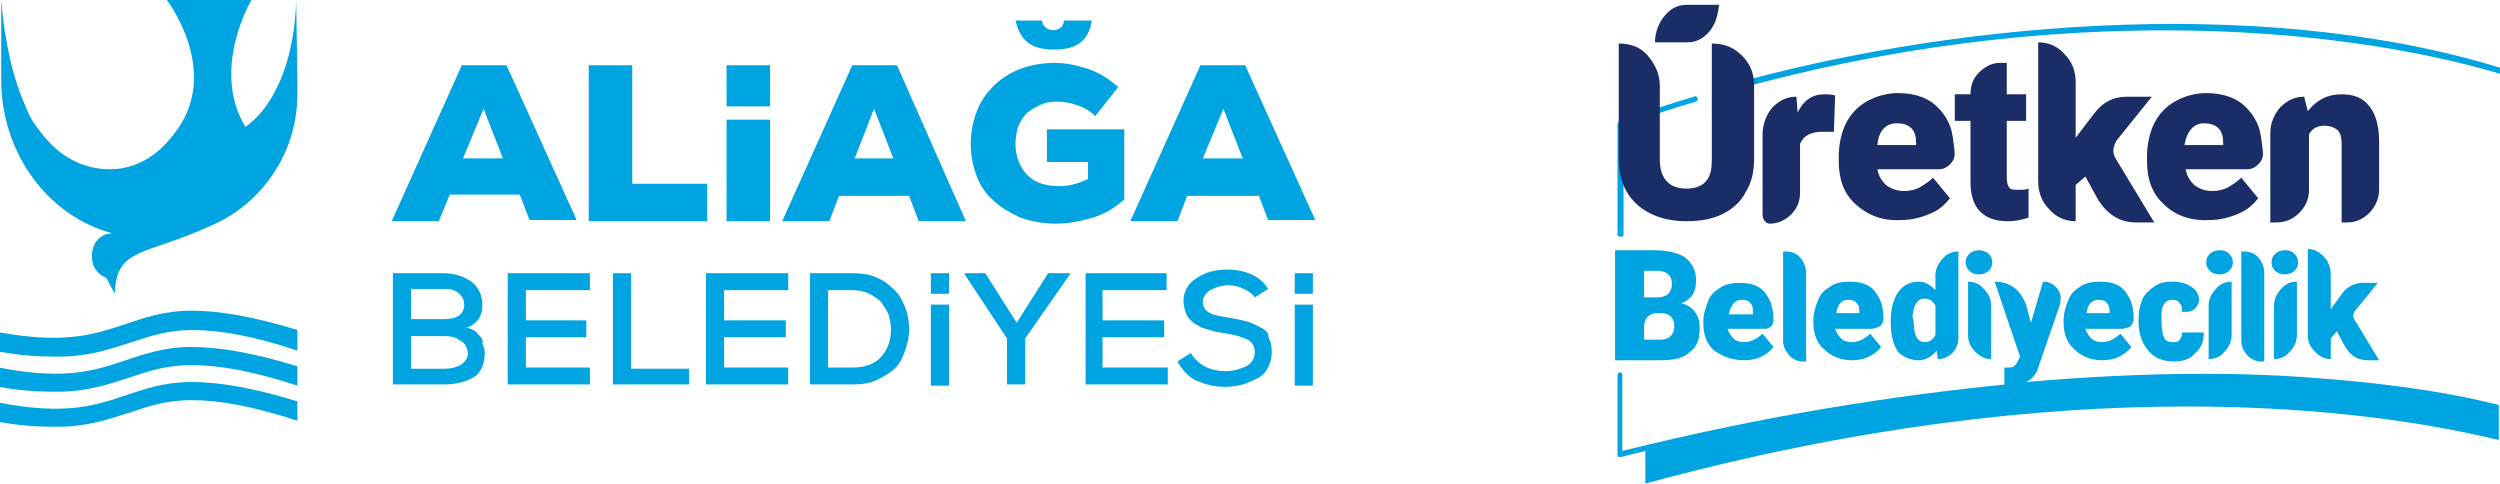 <?xml version="1.0" encoding="utf-8"?>
<!-- Generator: Adobe Illustrator 28.0.0, SVG Export Plug-In . SVG Version: 6.00 Build 0)  -->
<svg version="1.1" id="Layer_1" xmlns="http://www.w3.org/2000/svg" xmlns:xlink="http://www.w3.org/1999/xlink" x="0px" y="0px"
	 viewBox="0 0 206.8 40" style="enable-background:new 0 0 206.8 40;" xml:space="preserve">
<style type="text/css">
	.st0{clip-path:url(#SVGID_00000152968653358872115000000016766014984988301969_);fill:#00A4E0;}
	.st1{clip-path:url(#SVGID_00000152968653358872115000000016766014984988301969_);}
	.st2{clip-path:url(#SVGID_00000060743871680737825110000008732828038286195893_);fill:#00A4E0;}
	.st3{clip-path:url(#SVGID_00000060743871680737825110000008732828038286195893_);fill:#1B2D67;}
</style>
<g id="Belediye_Üretken_Belediyecilik_00000160161725571052653140000007109558870847540412_">
	<g>
		<defs>
			<rect id="SVGID_1_" x="0" y="0" width="206.8" height="40"/>
		</defs>
		<clipPath id="SVGID_00000103254535531567339100000000758640488717583013_">
			<use xlink:href="#SVGID_1_"  style="overflow:visible;"/>
		</clipPath>
		<path style="clip-path:url(#SVGID_00000103254535531567339100000000758640488717583013_);fill:#00A4E0;" d="M37.2,16.1h5.8
			l0.8,2.1h3.9L41.9,5.4h-3.7l-5.8,12.9h3.9L37.2,16.1z M40,9l1.6,4.1h-3.3L40,9z"/>
		<polygon style="clip-path:url(#SVGID_00000103254535531567339100000000758640488717583013_);fill:#00A4E0;" points="58.5,15.2 
			52.3,15.2 52.3,5.4 48.7,5.4 48.7,18.3 58.5,18.3 		"/>
		
			<rect x="60.1" y="5.4" style="clip-path:url(#SVGID_00000103254535531567339100000000758640488717583013_);fill:#00A4E0;" width="3.6" height="3.4"/>
		
			<rect x="60.1" y="9.9" style="clip-path:url(#SVGID_00000103254535531567339100000000758640488717583013_);fill:#00A4E0;" width="3.6" height="8.4"/>
		<path style="clip-path:url(#SVGID_00000103254535531567339100000000758640488717583013_);fill:#00A4E0;" d="M74.2,5.4h-3.7
			l-5.8,12.9h3.9l0.8-2.1h5.8l0.8,2.1h3.9L74.2,5.4z M70.7,13.1L72.3,9l1.6,4.1H70.7z"/>
		<path style="clip-path:url(#SVGID_00000103254535531567339100000000758640488717583013_);fill:#00A4E0;" d="M104.1,16.1l0.8,2.1
			h3.9L103,5.4h-3.7l-5.8,12.9h3.9l0.8-2.1H104.1z M101.2,9l1.6,4.1h-3.3L101.2,9z"/>
		<g style="clip-path:url(#SVGID_00000103254535531567339100000000758640488717583013_);">
			<defs>
				<rect id="SVGID_00000061455401199876961670000002505748950981060767_" x="0" y="0" width="206.8" height="40"/>
			</defs>
			<clipPath id="SVGID_00000000913413393805089390000009290494406191317682_">
				<use xlink:href="#SVGID_00000061455401199876961670000002505748950981060767_"  style="overflow:visible;"/>
			</clipPath>
			<path style="clip-path:url(#SVGID_00000000913413393805089390000009290494406191317682_);fill:#00A4E0;" d="M39.5,27.6
				c-0.2-0.3-0.5-0.4-0.9-0.5c0.9-0.3,1.3-1,1.3-1.8c0-0.9-0.3-1.5-0.9-2c-0.6-0.4-1.3-0.7-2.3-0.7h-4.2v9.2h4.2
				c1,0,1.8-0.2,2.5-0.6c0.6-0.4,0.9-1.1,0.9-2c0-0.3-0.1-0.5-0.2-0.8C40,28.1,39.8,27.9,39.5,27.6 M34,23.9h2.8
				c0.5,0,0.9,0.1,1.2,0.4c0.3,0.3,0.4,0.6,0.4,0.9c0,0.8-0.6,1.2-1.7,1.2H34V23.9z M38.1,30.2c-0.4,0.2-0.8,0.3-1.3,0.3H34v-2.7
				h2.8c0.5,0,0.9,0.1,1.3,0.4c0.4,0.2,0.6,0.6,0.6,1.1C38.7,29.6,38.5,29.9,38.1,30.2"/>
			<polygon style="clip-path:url(#SVGID_00000000913413393805089390000009290494406191317682_);fill:#00A4E0;" points="43.5,27.9 
				48.5,27.9 48.5,26.5 43.5,26.5 43.5,24 48.8,24 48.8,22.6 42,22.6 42,31.8 48.8,31.8 48.8,30.4 43.5,30.4 			"/>
			<polygon style="clip-path:url(#SVGID_00000000913413393805089390000009290494406191317682_);fill:#00A4E0;" points="52.2,22.6 
				50.7,22.6 50.7,31.8 57,31.8 57,30.5 52.2,30.5 			"/>
			<polygon style="clip-path:url(#SVGID_00000000913413393805089390000009290494406191317682_);fill:#00A4E0;" points="59.9,27.9 
				65,27.9 65,26.5 59.9,26.5 59.9,24 65.2,24 65.2,22.6 58.4,22.6 58.4,31.8 65.2,31.8 65.2,30.4 59.9,30.4 			"/>
			<path style="clip-path:url(#SVGID_00000000913413393805089390000009290494406191317682_);fill:#00A4E0;" d="M74.1,24.1
				c-0.4-0.4-0.8-0.8-1.5-1.1c-0.6-0.3-1.3-0.4-2.1-0.4h-3.5v9.2h3.5c0.8,0,1.5-0.1,2.1-0.4c0.6-0.3,1.1-0.6,1.5-1
				c0.4-0.4,0.6-0.9,0.8-1.5s0.3-1.1,0.3-1.7c0-0.6-0.1-1.2-0.3-1.7C74.7,25,74.5,24.5,74.1,24.1 M72.9,29.5
				c-0.5,0.6-1.3,0.9-2.4,0.9h-2V24h2c0.5,0,1,0.1,1.4,0.3c0.4,0.2,0.7,0.4,1,0.7c0.2,0.3,0.4,0.6,0.6,1c0.1,0.4,0.2,0.8,0.2,1.2
				C73.7,28.1,73.5,28.8,72.9,29.5"/>
			
				<rect x="77" y="25.2" style="clip-path:url(#SVGID_00000000913413393805089390000009290494406191317682_);fill:#00A4E0;" width="1.5" height="6.7"/>
			
				<rect x="77" y="22.6" style="clip-path:url(#SVGID_00000000913413393805089390000009290494406191317682_);fill:#00A4E0;" width="1.5" height="1.7"/>
			<polygon style="clip-path:url(#SVGID_00000000913413393805089390000009290494406191317682_);fill:#00A4E0;" points="84.1,26.7 
				81.5,22.6 79.8,22.6 79.8,22.7 83.3,28 83.3,31.8 84.8,31.8 84.8,28 88.5,22.7 88.5,22.6 86.7,22.6 			"/>
			<polygon style="clip-path:url(#SVGID_00000000913413393805089390000009290494406191317682_);fill:#00A4E0;" points="91.2,27.9 
				96.3,27.9 96.3,26.5 91.2,26.5 91.2,24 96.5,24 96.5,22.6 89.8,22.6 89.8,31.8 96.6,31.8 96.6,30.4 91.2,30.4 			"/>
			<path style="clip-path:url(#SVGID_00000000913413393805089390000009290494406191317682_);fill:#00A4E0;" d="M104.3,27.1
				c-0.4-0.2-0.8-0.4-1.1-0.5c-0.4-0.1-0.9-0.2-1.4-0.3c-0.7-0.1-1.3-0.2-1.7-0.4c-0.4-0.2-0.6-0.5-0.6-0.9c0-0.4,0.2-0.7,0.6-1
				c0.4-0.2,0.9-0.4,1.5-0.4c0.5,0,0.9,0.1,1.3,0.3c0.4,0.2,0.7,0.4,0.9,0.7l1.1-0.7c-0.6-1-1.8-1.6-3.4-1.6c-0.9,0-1.8,0.2-2.5,0.7
				c-0.7,0.4-1.1,1.1-1.1,1.9c0,0.4,0.1,0.7,0.2,1c0.1,0.3,0.3,0.5,0.5,0.7c0.2,0.2,0.5,0.3,0.8,0.5c0.3,0.1,0.7,0.2,1,0.3
				c0.3,0.1,0.7,0.1,1.1,0.2c0.7,0.1,1.3,0.3,1.7,0.5c0.4,0.2,0.6,0.6,0.6,1c0,0.5-0.2,0.9-0.7,1.2c-0.5,0.2-1,0.4-1.7,0.4
				c-1.3,0-2.3-0.5-2.9-1.5l-1.1,0.7c0.4,0.7,0.9,1.3,1.6,1.6c0.7,0.3,1.4,0.5,2.4,0.5c0.5,0,1-0.1,1.4-0.2c0.4-0.1,0.8-0.3,1.2-0.5
				c0.4-0.2,0.7-0.5,0.9-0.9c0.2-0.4,0.3-0.8,0.3-1.3c0-0.5-0.1-0.9-0.3-1.3C105,27.6,104.7,27.3,104.3,27.1"/>
			
				<rect x="107.1" y="25.2" style="clip-path:url(#SVGID_00000000913413393805089390000009290494406191317682_);fill:#00A4E0;" width="1.5" height="6.7"/>
			
				<rect x="107.1" y="22.6" style="clip-path:url(#SVGID_00000000913413393805089390000009290494406191317682_);fill:#00A4E0;" width="1.5" height="1.7"/>
			<path style="clip-path:url(#SVGID_00000000913413393805089390000009290494406191317682_);fill:#00A4E0;" d="M85,3.5
				c0.5,0.4,1.2,0.6,2.2,0.6c1,0,1.7-0.2,2.2-0.6c0.5-0.4,0.8-1,0.9-1.8l0,0H88c0,0.5-0.4,0.8-0.9,0.8c-0.5,0-0.9-0.4-0.9-0.8h-2.2
				l0,0C84.2,2.5,84.5,3.1,85,3.5"/>
			<path style="clip-path:url(#SVGID_00000000913413393805089390000009290494406191317682_);fill:#00A4E0;" d="M82.2,16.6
				c0.6,0.6,1.4,1,2.2,1.4c0.9,0.3,1.8,0.5,2.9,0.5c1.1,0,2.1-0.2,3.1-0.5c1-0.3,1.8-0.8,2.6-1.5v-5.8h-6.4v2.7h3.4v1.4
				c-0.8,0.4-1.6,0.6-2.4,0.6c-1.1,0-2-0.3-2.6-0.9c-0.6-0.6-1-1.5-1-2.6c0-0.5,0.1-1,0.2-1.4c0.2-0.4,0.4-0.8,0.7-1.1
				c0.3-0.3,0.7-0.5,1.1-0.7c0.4-0.2,0.9-0.3,1.4-0.3c0.6,0,1.1,0.1,1.7,0.3s1.1,0.5,1.5,0.9l1.9-2.4c-0.8-0.7-1.6-1.2-2.5-1.5
				c-0.9-0.3-1.8-0.5-2.8-0.5c-1,0-2,0.2-2.8,0.5c-0.8,0.3-1.6,0.8-2.2,1.4c-0.6,0.6-1.1,1.3-1.4,2.1c-0.3,0.8-0.5,1.7-0.5,2.7
				c0,1,0.2,1.9,0.5,2.7C81.1,15.4,81.6,16.1,82.2,16.6"/>
			<path style="clip-path:url(#SVGID_00000000913413393805089390000009290494406191317682_);fill:#00A4E0;" d="M15.9,27.3
				c-2,0-3.5,0.5-5,1c-1.3,0.4-2.6,0.9-4.4,1.1c-0.7,0.1-1.3,0.1-2,0.1c-1.4,0-2.8-0.1-4.5-0.4v-1.6c5.5,1,8,0.1,10.4-0.7
				c1.5-0.5,3.2-1.1,5.4-1.1c2.4,0,5.2,0.5,8.8,1.6V29C21,27.8,18.2,27.3,15.9,27.3"/>
			<path style="clip-path:url(#SVGID_00000000913413393805089390000009290494406191317682_);fill:#00A4E0;" d="M10.4,29.8
				c1.5-0.5,3.2-1.1,5.4-1.1c2.4,0,5.2,0.5,8.8,1.6v1.6c-3.7-1.2-6.4-1.7-8.8-1.7c-2,0-3.5,0.5-5,1c-1.3,0.4-2.6,0.9-4.4,1.1
				c-0.7,0.1-1.3,0.1-2,0.1c-1.4,0-2.8-0.1-4.5-0.4v-1.6C5.5,31.5,8,30.6,10.4,29.8"/>
			<path style="clip-path:url(#SVGID_00000000913413393805089390000009290494406191317682_);fill:#00A4E0;" d="M10.4,32.7
				c1.5-0.5,3.2-1.1,5.4-1.1c2.4,0,5.2,0.5,8.8,1.6v1.6c-3.7-1.2-6.4-1.7-8.8-1.7c-2,0-3.5,0.5-5,1c-1.3,0.4-2.6,0.9-4.4,1.1
				c-0.7,0.1-1.3,0.1-2,0.1c-1.4,0-2.8-0.1-4.5-0.4v-1.6C5.5,34.4,8,33.5,10.4,32.7"/>
			<path style="clip-path:url(#SVGID_00000000913413393805089390000009290494406191317682_);fill:#00A4E0;" d="M24.5,0
				c-0.1,4.2-1.4,8.5-4.2,10.5C17.4,5.7,20.8,0,20.8,0h-7c0,0,4.7,6.1,0.5,11.2C13,12.9,11.2,14,9.1,14c-2.3,0-4.2-1.1-5.6-2.9
				C3,10.5,2.5,9.8,2.2,9c0,0,0,0,0,0h0C1.1,6.6,0.4,3.6,0.1,0H0.1v6.6c0,6.1,3.9,11.3,9.2,12.7c-1,0-1.7,0.8-1.7,1.9
				c0,0.9,0.5,1.5,1.2,1.8l0.7,1.3c0.1-3.9,2.5-3.1,8.1-5.7c0,0,0,0,0,0c4.1-1.8,7-6,7-10.8V6.6L24.5,0L24.5,0z"/>
			<path style="clip-path:url(#SVGID_00000000913413393805089390000009290494406191317682_);fill:#00A4E0;" d="M134.1,19.6
				c0.1,0,0.2-0.1,0.2-0.2v-9c0.5-0.2,2.6-1,6-2c0.1,0,0.2-0.2,0.1-0.3c0-0.1-0.2-0.2-0.3-0.1c-4,1.2-6.2,2.1-6.2,2.1l-0.1,0.1v9.3
				C133.9,19.5,134,19.6,134.1,19.6"/>
			<path style="clip-path:url(#SVGID_00000000913413393805089390000009290494406191317682_);fill:#00A4E0;" d="M136.1,29.8h1.3
				c1.1,0,1.9-0.2,2.4-0.7c0.6-0.4,0.8-1.1,0.8-2c0-0.5-0.1-0.9-0.4-1.3c-0.2-0.3-0.6-0.6-1.1-0.7c0.4-0.2,0.7-0.4,0.9-0.7
				c0.2-0.3,0.3-0.7,0.3-1.2c0-0.8-0.3-1.4-0.9-1.9c-0.6-0.4-1.5-0.6-2.6-0.6h-3.2v6.4v0.4v2.3H136.1
				C136.1,29.8,136.1,29.8,136.1,29.8 M136,22.4h1c0.5,0,0.8,0.1,1,0.3c0.2,0.2,0.3,0.4,0.3,0.8c0,0.3-0.1,0.6-0.3,0.8
				c-0.2,0.2-0.5,0.3-1,0.3H136V22.4z M136,27c0-0.3,0.1-0.6,0.3-0.8c0.2-0.2,0.5-0.3,0.7-0.3h0.4c0.7,0,1.1,0.4,1.1,1.1
				c0,0.3-0.1,0.6-0.3,0.8c-0.2,0.2-0.5,0.3-0.9,0.3H136V27z"/>
			<path style="clip-path:url(#SVGID_00000000913413393805089390000009290494406191317682_);fill:#00A4E0;" d="M144.3,29.8
				c0.5,0,1-0.1,1.4-0.3c0.4-0.2,0.8-0.5,1-0.8l-0.9-1.1c-0.2,0.2-0.5,0.4-0.7,0.5c-0.2,0.1-0.5,0.2-0.8,0.2c-0.4,0-0.7-0.1-0.9-0.3
				c-0.2-0.2-0.4-0.5-0.5-0.8h3.1c0.2,0,0.4-0.1,0.5-0.2c0.1-0.1,0.2-0.3,0.2-0.5c0-0.6-0.1-1.1-0.2-1.4c-0.1-0.3-0.3-0.6-0.5-0.9
				c-0.5-0.6-1.2-0.8-2.1-0.8c-0.6,0-1.2,0.1-1.6,0.4c-0.5,0.3-0.8,0.6-1,1.1c-0.2,0.5-0.4,1.1-0.4,1.7v0.2c0,0.9,0.3,1.7,0.9,2.2
				C142.5,29.5,143.3,29.8,144.3,29.8 M144.1,24.8c0.3,0,0.6,0.1,0.7,0.3c0.2,0.2,0.2,0.4,0.2,0.7v0.2h-2
				C143.2,25.2,143.5,24.8,144.1,24.8"/>
			<path style="clip-path:url(#SVGID_00000000913413393805089390000009290494406191317682_);fill:#00A4E0;" d="M149.4,29.8v-7.2
				c0-0.5-0.2-1-0.5-1.3c-0.3-0.4-0.8-0.5-1.3-0.5h-0.1v7.4c0,0.5,0.2,0.8,0.5,1.2c0.3,0.3,0.7,0.5,1.1,0.5H149.4z"/>
			<path style="clip-path:url(#SVGID_00000000913413393805089390000009290494406191317682_);fill:#00A4E0;" d="M155.6,26.9
				c0.1-0.1,0.2-0.3,0.2-0.5c0-0.6-0.1-1.1-0.2-1.4c-0.1-0.3-0.3-0.6-0.5-0.9c-0.5-0.6-1.2-0.8-2.1-0.8c-0.6,0-1.2,0.1-1.6,0.4
				c-0.5,0.3-0.8,0.6-1,1.1c-0.2,0.5-0.4,1.1-0.4,1.7v0.2c0,0.9,0.3,1.7,0.9,2.2c0.6,0.6,1.4,0.9,2.3,0.9c0.5,0,1-0.1,1.4-0.3
				c0.4-0.2,0.8-0.5,1-0.8l-0.9-1.1c-0.2,0.2-0.5,0.4-0.7,0.5c-0.2,0.1-0.5,0.2-0.8,0.2c-0.4,0-0.7-0.1-0.9-0.3
				c-0.2-0.2-0.4-0.5-0.5-0.8h3.1C155.2,27.1,155.4,27.1,155.6,26.9 M153.9,25.9h-2c0.1-0.8,0.5-1.1,1-1.1c0.3,0,0.6,0.1,0.7,0.3
				c0.2,0.2,0.2,0.4,0.2,0.7V25.9z"/>
			<path style="clip-path:url(#SVGID_00000000913413393805089390000009290494406191317682_);fill:#00A4E0;" d="M158.7,29.8
				c0.6,0,1.1-0.3,1.5-0.8l0.1,0.7c0.5,0,0.9-0.2,1.2-0.5c0.3-0.3,0.5-0.8,0.5-1.2v-7.2c-0.5,0-1,0.2-1.3,0.6
				c-0.4,0.4-0.6,0.9-0.6,1.4v1.2c-0.4-0.4-0.8-0.7-1.4-0.7c-0.7,0-1.3,0.3-1.7,0.9c-0.4,0.6-0.6,1.4-0.6,2.4c0,1.1,0.2,1.9,0.6,2.5
				C157.4,29.5,158,29.8,158.7,29.8 M158.2,26.2c0.1-1,0.4-1.5,1-1.5c0.4,0,0.7,0.2,0.9,0.6v2.4c-0.2,0.4-0.5,0.6-0.9,0.6
				c-0.6,0-0.9-0.6-0.9-1.7L158.2,26.2z"/>
			<path style="clip-path:url(#SVGID_00000000913413393805089390000009290494406191317682_);fill:#00A4E0;" d="M162.8,23.3v4.4
				c0,0.6,0.2,1,0.6,1.4c0.4,0.4,0.8,0.6,1.3,0.6v-4.4c0-0.6-0.2-1-0.6-1.4C163.8,23.5,163.3,23.3,162.8,23.3"/>
			<path style="clip-path:url(#SVGID_00000000913413393805089390000009290494406191317682_);fill:#00A4E0;" d="M164.5,21
				c-0.2-0.2-0.5-0.3-0.8-0.3c-0.3,0-0.6,0.1-0.8,0.3c-0.2,0.2-0.3,0.4-0.3,0.7c0,0.3,0.1,0.5,0.3,0.7c0.2,0.2,0.4,0.3,0.8,0.3
				c0.3,0,0.6-0.1,0.8-0.3c0.2-0.2,0.3-0.4,0.3-0.7C164.8,21.4,164.7,21.2,164.5,21"/>
			<path style="clip-path:url(#SVGID_00000000913413393805089390000009290494406191317682_);fill:#00A4E0;" d="M176.3,26.9
				c0.1-0.1,0.2-0.3,0.2-0.5c0-0.6-0.1-1.1-0.2-1.4c-0.1-0.3-0.3-0.6-0.5-0.9c-0.5-0.6-1.2-0.8-2.1-0.8c-0.6,0-1.2,0.1-1.6,0.4
				c-0.5,0.3-0.8,0.6-1,1.1c-0.2,0.5-0.4,1.1-0.4,1.7v0.2c0,0.9,0.3,1.7,0.9,2.2c0.6,0.6,1.4,0.9,2.3,0.9c0.5,0,1-0.1,1.4-0.3
				c0.4-0.2,0.8-0.5,1-0.8l-0.9-1.1c-0.2,0.2-0.5,0.4-0.7,0.5c-0.2,0.1-0.5,0.2-0.8,0.2c-0.4,0-0.7-0.1-0.9-0.3
				c-0.2-0.2-0.4-0.5-0.5-0.8h3.1C176,27.1,176.2,27.1,176.3,26.9 M174.6,25.9h-2c0.1-0.8,0.5-1.1,1-1.1c0.3,0,0.6,0.1,0.7,0.3
				c0.2,0.2,0.2,0.4,0.2,0.7V25.9z"/>
			<path style="clip-path:url(#SVGID_00000000913413393805089390000009290494406191317682_);fill:#00A4E0;" d="M179.7,24.8
				c0.3,0,0.5,0.1,0.6,0.3c0.2,0.2,0.2,0.4,0.2,0.7h0.3c0.5,0,0.8-0.2,1-0.6c0.2-0.4,0.1-0.8-0.2-1.2c0,0,0,0,0,0
				c-0.5-0.5-1.1-0.7-1.9-0.7c-0.6,0-1.1,0.1-1.5,0.4c-0.4,0.3-0.8,0.6-1,1.1c-0.2,0.5-0.3,1-0.3,1.7v0.1c0,1,0.3,1.8,0.8,2.4
				c0.5,0.6,1.2,0.9,2.1,0.9c0.8,0,1.4-0.2,1.8-0.7c0.5-0.4,0.7-1,0.7-1.7h-1.8c0,0.3-0.1,0.5-0.2,0.6c-0.1,0.2-0.3,0.2-0.6,0.2
				c-0.3,0-0.6-0.1-0.7-0.4c-0.1-0.2-0.2-0.7-0.2-1.3c0-0.4,0-0.6,0-0.8C178.9,25.1,179.2,24.8,179.7,24.8"/>
			<path style="clip-path:url(#SVGID_00000000913413393805089390000009290494406191317682_);fill:#00A4E0;" d="M182.7,25.3v4.4
				c0.5,0,1-0.2,1.3-0.6c0.4-0.4,0.6-0.9,0.6-1.4v-4.4c-0.5,0-1,0.2-1.3,0.6C182.9,24.3,182.7,24.8,182.7,25.3"/>
			<path style="clip-path:url(#SVGID_00000000913413393805089390000009290494406191317682_);fill:#00A4E0;" d="M184.4,21
				c-0.2-0.2-0.4-0.3-0.8-0.3c-0.3,0-0.6,0.1-0.8,0.3c-0.2,0.2-0.3,0.4-0.3,0.7c0,0.3,0.1,0.5,0.3,0.7c0.2,0.2,0.5,0.3,0.8,0.3
				c0.3,0,0.6-0.1,0.8-0.3c0.2-0.2,0.3-0.4,0.3-0.7C184.7,21.4,184.6,21.2,184.4,21"/>
			<path style="clip-path:url(#SVGID_00000000913413393805089390000009290494406191317682_);fill:#00A4E0;" d="M187.3,29.8v-7.2
				c0-0.5-0.2-1-0.5-1.3c-0.3-0.4-0.8-0.5-1.3-0.5h-0.1v7.4c0,0.5,0.2,0.8,0.5,1.2c0.3,0.3,0.7,0.5,1.1,0.5H187.3z"/>
			<path style="clip-path:url(#SVGID_00000000913413393805089390000009290494406191317682_);fill:#00A4E0;" d="M189.8,21
				c-0.2-0.2-0.4-0.3-0.8-0.3c-0.3,0-0.6,0.1-0.8,0.3c-0.2,0.2-0.3,0.4-0.3,0.7c0,0.3,0.1,0.5,0.3,0.7c0.2,0.2,0.5,0.3,0.8,0.3
				c0.3,0,0.6-0.1,0.8-0.3c0.2-0.2,0.3-0.4,0.3-0.7C190.1,21.4,190,21.2,189.8,21"/>
			<path style="clip-path:url(#SVGID_00000000913413393805089390000009290494406191317682_);fill:#00A4E0;" d="M188.1,25.3v4.4
				c0.5,0,1-0.2,1.3-0.6c0.4-0.4,0.6-0.9,0.6-1.4v-4.4c-0.5,0-1,0.2-1.3,0.6C188.3,24.3,188.1,24.8,188.1,25.3"/>
			<path style="clip-path:url(#SVGID_00000000913413393805089390000009290494406191317682_);fill:#00A4E0;" d="M192.2,21.2
				c-0.4-0.4-0.8-0.6-1.3-0.6v7.1c0,0.6,0.2,1,0.6,1.4c0.4,0.4,0.8,0.6,1.3,0.6V28l0.5-0.6l0.7,1.3c0.5,0.8,1.1,1.1,1.9,1.1h0.9
				l-2-3.3c-0.2-0.3-0.2-0.6,0.1-0.9l1.8-2.2h-1.3c-0.6,0-1.2,0.3-1.6,0.8l-0.8,1.1l-0.2,0.3v-2.8C192.8,22.1,192.6,21.6,192.2,21.2
				"/>
			<path style="clip-path:url(#SVGID_00000000913413393805089390000009290494406191317682_);fill:#00A4E0;" d="M167.6,31.6
				c0.4-0.2,0.7-0.5,0.9-0.9l0.1-0.3l1.8-5.2c0.1-0.5,0.1-0.9-0.2-1.3c-0.3-0.4-0.7-0.6-1.2-0.6l-1,3.4l-0.4-1.5
				c-0.5-1.3-1.4-1.9-2.6-1.9l2.1,6.2l-0.2,0.4c-0.1,0.2-0.2,0.3-0.3,0.4c-0.1,0.1-0.3,0.1-0.6,0.1h-0.2v1.4c0,0,0.1,0,0.1,0
				c-9,0.9-19.6,2.5-31.7,5.5v-6.3c0-0.1-0.1-0.2-0.2-0.2c-0.1,0-0.2,0.1-0.2,0.2v6.6c0,0.1,0,0.1,0.1,0.2c0,0,0.1,0,0.1,0
				c0,0,0,0,0.1,0c0.7-0.2,1.3-0.3,2-0.5V40c35.3-9.6,59.9-6.2,70.6-3.6v-2.9c-3.1-0.8-8-1.7-14.8-2.2
				C186,30.8,177.9,30.7,167.6,31.6"/>
			<path style="clip-path:url(#SVGID_00000000913413393805089390000009290494406191317682_);fill:#00A4E0;" d="M143.5,6.9
				c-0.1,0-0.2,0.2-0.2,0.3c0,0.1,0.1,0.2,0.2,0.2c0,0,0,0,0.1,0c25.9-7.2,49.3-5.4,63.2-1.3V5.6C186.2-0.7,160.3,2.2,143.5,6.9"/>
			<path style="clip-path:url(#SVGID_00000000913413393805089390000009290494406191317682_);fill:#1B2D67;" d="M141.4,2.6
				c-0.5,0.6-1.1,0.9-1.8,0.9h-2.7c0-0.8,0.3-1.6,0.8-2.2c0.5-0.6,1.1-0.9,1.8-0.9h2.7C142.1,1.3,141.9,2,141.4,2.6"/>
			<path style="clip-path:url(#SVGID_00000000913413393805089390000009290494406191317682_);fill:#1B2D67;" d="M144.1,4.6
				c0.7,0.7,1,1.5,1,2.5v6c0,1.1-0.2,2-0.7,2.8c-0.4,0.8-1.1,1.4-1.9,1.8c-0.8,0.4-1.8,0.6-3,0.6c-1.7,0-3.1-0.5-4.1-1.4
				c-1-0.9-1.5-2.2-1.5-3.8V3.6c1,0,1.8,0.3,2.4,1s1,1.5,1,2.5v6.1c0,1.6,0.8,2.4,2.2,2.4c0.7,0,1.3-0.2,1.6-0.6
				c0.4-0.4,0.5-1,0.5-1.9V3.6C142.6,3.6,143.4,3.9,144.1,4.6"/>
			<path style="clip-path:url(#SVGID_00000000913413393805089390000009290494406191317682_);fill:#1B2D67;" d="M150.8,10.9
				c-1,0-1.6,0.3-1.9,1v4c0,0.7-0.2,1.3-0.7,1.8c-0.5,0.5-1.1,0.8-1.8,0.8c-0.2,0-0.3-0.1-0.4-0.2c-0.1-0.1-0.2-0.3-0.2-0.5v-6.7
				c0-0.8,0.3-1.6,0.8-2.2c0.6-0.6,1.2-0.9,2-0.9l0.1,1.3c0.5-1,1.2-1.5,2.2-1.5c0.3,0,0.6,0,0.9,0.1l-0.1,3L150.8,10.9z"/>
			<path style="clip-path:url(#SVGID_00000000913413393805089390000009290494406191317682_);fill:#1B2D67;" d="M155.3,12h3.2v-0.2
				c0-0.5-0.1-0.9-0.4-1.2c-0.3-0.3-0.7-0.4-1.2-0.4C156,10.2,155.4,10.8,155.3,12 M153.5,16.9c-1-0.9-1.4-2.1-1.4-3.6V13
				c0-1,0.2-2,0.6-2.8c0.4-0.8,1-1.4,1.7-1.8c0.7-0.4,1.6-0.7,2.6-0.7c1.4,0,2.6,0.4,3.4,1.3c0.4,0.4,0.7,0.9,0.9,1.4
				c0.2,0.5,0.3,1.3,0.4,2.3c0,0.3-0.1,0.6-0.4,0.9c-0.2,0.2-0.5,0.4-0.9,0.4h-5.1c0.1,0.6,0.4,1,0.7,1.3c0.4,0.3,0.9,0.5,1.5,0.5
				c0.5,0,0.9-0.1,1.3-0.3c0.3-0.2,0.7-0.4,1.1-0.8l1.4,1.7c-0.4,0.5-0.9,1-1.7,1.3c-0.7,0.3-1.5,0.5-2.3,0.5
				C155.7,18.3,154.5,17.8,153.5,16.9"/>
			<path style="clip-path:url(#SVGID_00000000913413393805089390000009290494406191317682_);fill:#1B2D67;" d="M166,7.8h1.6V10H166
				v4.7c0,0.4,0.1,0.7,0.2,0.8c0.1,0.2,0.4,0.2,0.8,0.2c0.3,0,0.6,0,0.8-0.1V18c-0.6,0.2-1.1,0.3-1.7,0.3c-1.1,0-1.8-0.3-2.3-0.8
				c-0.5-0.5-0.8-1.3-0.8-2.4V10h-1.3V7.8h1.3c0-0.7,0.2-1.3,0.7-1.8c0.5-0.5,1.1-0.8,1.7-0.8h0.6V7.8z"/>
			<path style="clip-path:url(#SVGID_00000000913413393805089390000009290494406191317682_);fill:#1B2D67;" d="M171.7,15.3v3
				c-0.8,0-1.6-0.3-2.2-1c-0.6-0.6-0.9-1.4-0.9-2.3V3.5c0.8,0,1.6,0.3,2.2,1c0.6,0.6,0.9,1.4,0.9,2.3v4.6l0.3-0.4l1.3-1.7
				c0.7-0.9,1.6-1.3,2.6-1.3h2.1l-2.9,3.6c-0.3,0.5-0.4,1-0.1,1.5l3.2,5.3h-1.5c-1.3,0-2.3-0.6-3.1-1.8l-1.1-2L171.7,15.3z"/>
			<path style="clip-path:url(#SVGID_00000000913413393805089390000009290494406191317682_);fill:#1B2D67;" d="M180.7,12h3.2v-0.2
				c0-0.5-0.1-0.9-0.4-1.2c-0.3-0.3-0.7-0.4-1.2-0.4C181.5,10.2,180.9,10.8,180.7,12 M179,16.9c-1-0.9-1.4-2.1-1.4-3.6V13
				c0-1,0.2-2,0.6-2.8c0.4-0.8,1-1.4,1.7-1.8c0.7-0.4,1.6-0.7,2.6-0.7c1.4,0,2.6,0.4,3.4,1.3c0.4,0.4,0.7,0.9,0.9,1.4
				c0.2,0.5,0.3,1.3,0.4,2.3c0,0.3-0.1,0.6-0.4,0.9c-0.2,0.2-0.5,0.4-0.9,0.4h-5.1c0.1,0.6,0.4,1,0.7,1.3c0.4,0.3,0.9,0.5,1.5,0.5
				c0.5,0,0.9-0.1,1.3-0.3c0.3-0.2,0.7-0.4,1.1-0.8l1.4,1.7c-0.4,0.5-0.9,1-1.7,1.3c-0.7,0.3-1.5,0.5-2.3,0.5
				C181.2,18.3,179.9,17.8,179,16.9"/>
			<path style="clip-path:url(#SVGID_00000000913413393805089390000009290494406191317682_);fill:#1B2D67;" d="M190.9,9.2
				c0.7-0.9,1.6-1.4,2.8-1.4c1,0,1.8,0.3,2.3,1c0.5,0.6,0.8,1.6,0.8,2.9v4c0,0.7-0.3,1.4-0.8,1.9c-0.5,0.5-1.1,0.8-1.8,0.8h-0.5
				v-6.5c0-0.5-0.1-0.9-0.3-1.1c-0.2-0.2-0.6-0.4-1.1-0.4c-0.6,0-1,0.2-1.3,0.7v4.6c0,0.8-0.3,1.4-0.8,1.9c-0.5,0.5-1.1,0.8-1.9,0.8
				h-0.5V11c0-0.8,0.3-1.5,0.8-2.1c0.6-0.6,1.2-0.9,2-0.9L190.9,9.2z"/>
		</g>
	</g>
</g>
</svg>
